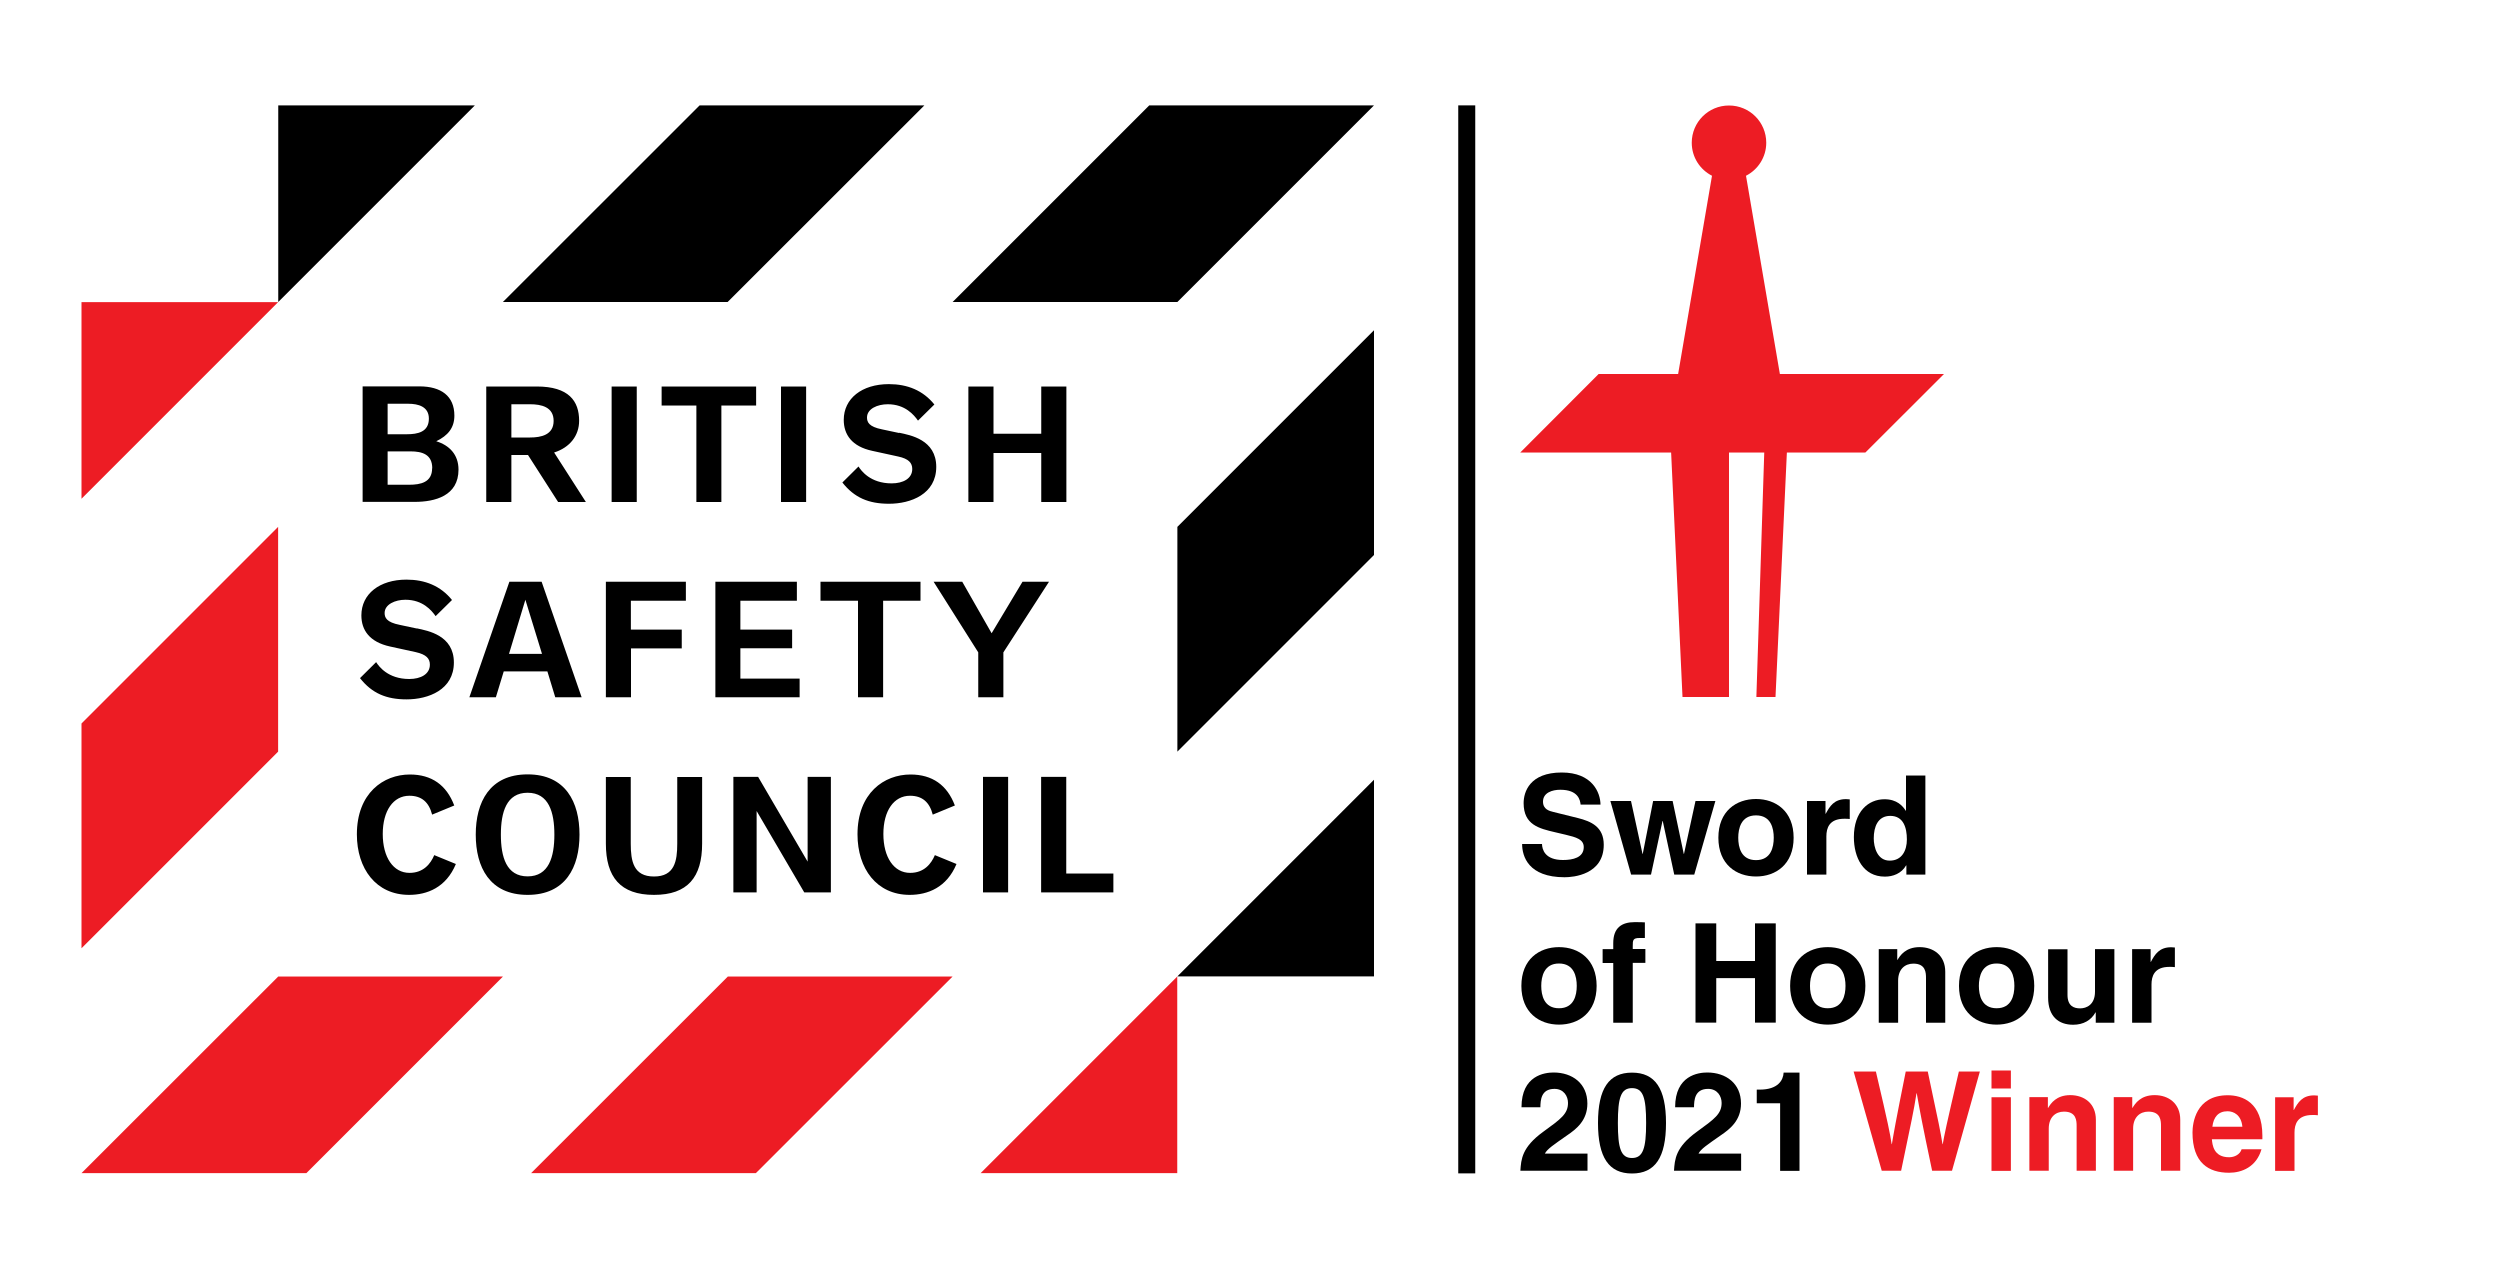 <?xml version="1.0" encoding="UTF-8"?><svg id="Layer_2" xmlns="http://www.w3.org/2000/svg" viewBox="0 0 200 102.44"><defs><style>.cls-1{fill:#fff;}.cls-2{fill:#ed1c24;}</style></defs><g id="Layer_1-2"><rect class="cls-1" width="200" height="102.44"/><path d="m37.99,8.43l-15.73,15.73v-15.73h15.73Zm17.98,0l-15.74,15.73h17.98l15.74-15.73h-17.98Zm35.97,0l-15.73,15.73h17.98l15.73-15.73h-17.98Zm17.98,53.95l-15.73,15.73h15.73v-15.73Zm0-17.98v-17.98l-15.73,15.73v17.98l15.73-15.73Zm-37.99-9.76c-.36-.08-.96-.21-1.36-.29-1.07-.21-1.21-.59-1.21-.95,0-.7.84-1.06,1.66-1.06,1.4,0,2.1.86,2.42,1.31l1.31-1.29c-.91-1.13-2.16-1.63-3.64-1.63-2.16,0-3.61,1.15-3.61,2.86,0,1.18.65,2.13,2.29,2.48.71.15,1.26.28,2.06.45.85.18,1.13.52,1.13,1,0,.77-.74,1.15-1.65,1.15-1.71,0-2.44-1.02-2.65-1.35l-1.29,1.28c.96,1.22,2.11,1.7,3.73,1.7,1.74,0,3.78-.77,3.78-2.95s-2.08-2.54-2.96-2.73Zm-35.25,2.93c0,2.1-1.88,2.58-3.5,2.58h-4.17v-9.24h4.54c1.74,0,2.8.77,2.8,2.34,0,.98-.52,1.6-1.45,2.05,1.04.32,1.78,1.06,1.78,2.27Zm-2.19-2.37s0,0,.01,0c0,0,0,0-.01,0Zm-3.47-.46h1.52c.88,0,1.77-.18,1.77-1.25,0-.96-.84-1.19-1.65-1.19h-1.65v2.44Zm3.56,2.72c0-1.1-.79-1.35-1.74-1.35h-1.83v2.67h1.71c.93,0,1.85-.19,1.85-1.32Zm16.36,2.7v-9.24h-2.01v9.24h2.01Zm9.55-7.72v-1.52h-7.56v1.52h2.78v7.72h2v-7.72h2.78Zm4,7.72v-9.24h-2.01v9.24h2.01Zm20.82,0v-9.24h-2.01v3.78h-3.82v-3.78h-2.01v9.24h2.01v-3.92h3.82v3.92h2.01Zm-40.66,0l-2.41-3.76h-1.33v3.76h-2.01v-9.24h4.04c2.56,0,3.39,1.16,3.39,2.74,0,1.19-.74,2.14-2,2.54l2.54,3.96h-2.22Zm-3.74-5.16h1.49c.89,0,1.89-.21,1.89-1.33s-.99-1.33-1.89-1.33h-1.49v2.67Zm23.06,20.77v-1.48h-4.74v-2.43h4.14v-1.49h-4.14v-2.31h4.52v-1.52h-6.52v9.24h6.75Zm-9.43-3.91v-1.49h-4.07v-2.31h4.4v-1.52h-6.4v9.24h2.01v-3.91h4.07Zm29.37-5.32h-2.11l-2.47,4.12-2.35-4.12h-2.29l3.57,5.65v3.59h2.01v-3.59l3.65-5.65Zm-19.3,15.61v6.78l-3.96-6.78h-1.98v9.24h1.86v-6.51l3.81,6.51h2.13v-9.24h-1.86Zm16.04,9.24v-9.24h-2.01v9.24h2.01Zm8.42,0v-1.51h-3.77v-7.73h-2.01v9.24h5.78Zm-15.43-23.33v-1.52h-8v1.52h3v7.72h2.01v-7.72h3Zm-29.85,5.65h-3.49l-.63,2.07h-2.12l3.2-9.24h2.58l3.2,9.24h-2.11l-.63-2.07Zm-.43-1.4l-1.33-4.33-1.31,4.33h2.64Zm3,14.46c0,2.6-1.11,4.82-4.15,4.82s-4.15-2.22-4.15-4.82,1.11-4.82,4.15-4.82,4.15,2.22,4.15,4.82Zm-2.01,0c0-1.78-.44-3.35-2.14-3.35s-2.14,1.56-2.14,3.35.44,3.34,2.14,3.34,2.14-1.56,2.14-3.34Zm9.83-4.61v5.33c0,1.41-.22,2.63-1.86,2.63s-1.86-1.22-1.86-2.63v-5.33h-1.99v5.33c0,2.68,1.16,4.1,3.85,4.1s3.85-1.41,3.85-4.1v-5.33h-1.99Zm18.59,9.43c1.45,0,2.97-.59,3.75-2.47l-1.73-.71c-.29.69-.86,1.42-1.98,1.42-1.3,0-2.14-1.25-2.14-3.11s.84-3.06,2.13-3.06c.98,0,1.56.51,1.82,1.51l1.77-.73c-.62-1.64-1.81-2.48-3.55-2.48-2.11,0-4.24,1.48-4.24,4.79,0,2.74,1.53,4.84,4.18,4.84Zm-40.05,0c1.45,0,2.97-.59,3.75-2.47l-1.73-.71c-.29.69-.86,1.42-1.98,1.42-1.3,0-2.14-1.25-2.14-3.11s.84-3.06,2.13-3.06c.98,0,1.56.51,1.82,1.51l1.77-.73c-.62-1.64-1.81-2.48-3.55-2.48-2.11,0-4.24,1.48-4.24,4.79,0,2.74,1.53,4.84,4.18,4.84Zm.62-21.31c-.36-.08-.96-.21-1.36-.29-1.07-.21-1.21-.59-1.21-.95,0-.69.84-1.06,1.66-1.06,1.4,0,2.1.86,2.42,1.31l1.31-1.29c-.91-1.13-2.16-1.63-3.64-1.63-2.16,0-3.61,1.15-3.61,2.86,0,1.18.65,2.13,2.29,2.49.71.15,1.26.28,2.06.45.85.19,1.13.52,1.13,1,0,.77-.74,1.15-1.65,1.15-1.71,0-2.44-1.02-2.65-1.35l-1.29,1.28c.96,1.22,2.11,1.7,3.73,1.7,1.74,0,3.78-.77,3.78-2.95s-2.08-2.54-2.96-2.73Z"/><path class="cls-2" d="m78.45,93.85l15.73-15.73v15.73h-15.73Zm-17.98,0l15.74-15.73h-17.98l-15.74,15.73h17.98Zm-35.96,0l15.73-15.73h-17.98l-15.74,15.73h17.98ZM6.52,39.9l15.73-15.73H6.52v15.73Zm0,17.98v17.98l15.73-15.73v-17.98l-15.73,15.73Z"/><path d="m123.36,67.52c.01.44.23,1.28,1.68,1.28.79,0,1.66-.19,1.66-1.03,0-.62-.6-.79-1.44-.99l-.85-.2c-1.28-.3-2.52-.59-2.52-2.33,0-.89.48-2.45,3.05-2.45,2.43,0,3.09,1.59,3.1,2.57h-1.59c-.04-.35-.18-1.19-1.63-1.19-.63,0-1.38.23-1.38.95,0,.62.51.75.84.83l1.94.48c1.08.27,2.08.71,2.08,2.14,0,2.39-2.43,2.6-3.13,2.6-2.9,0-3.4-1.67-3.4-2.66h1.59Z"/><path d="m135.53,69.97h-1.59l-.92-4.29h-.02l-.92,4.29h-1.59l-1.66-5.89h1.65l.92,4.23h.02l.83-4.23h1.56l.89,4.23h.02l.92-4.23h1.59l-1.69,5.89Z"/><path d="m140.48,70.12c-1.58,0-3.01-.97-3.01-3.1s1.43-3.1,3.01-3.1,3.01.97,3.01,3.1-1.43,3.1-3.01,3.1Zm0-4.89c-1.19,0-1.42,1.04-1.42,1.79s.22,1.79,1.42,1.79,1.42-1.04,1.42-1.79-.22-1.79-1.42-1.79Z"/><path d="m144.56,64.08h1.48v1.02h.02c.32-.6.67-1.17,1.62-1.17.1,0,.2.01.3.02v1.57c-.13-.02-.3-.02-.44-.02-1.21,0-1.43.75-1.43,1.41v3.06h-1.55v-5.89Z"/><path d="m154.03,69.97h-1.52v-.74h-.02c-.38.66-1.06.9-1.7.9-1.75,0-2.48-1.55-2.48-3.16,0-2.04,1.15-3.03,2.45-3.03,1,0,1.46.54,1.7.92h.02v-2.82h1.55v7.94Zm-2.85-1.12c.98,0,1.37-.82,1.37-1.69,0-.94-.27-1.89-1.33-1.89-.99,0-1.32.87-1.32,1.8,0,.7.28,1.78,1.27,1.78Z"/><path d="m124.72,81.97c-1.58,0-3.01-.97-3.01-3.1s1.43-3.1,3.01-3.1,3.01.97,3.01,3.1-1.43,3.1-3.01,3.1Zm0-4.89c-1.19,0-1.42,1.04-1.42,1.79s.22,1.79,1.42,1.79,1.42-1.04,1.42-1.79-.22-1.79-1.42-1.79Z"/><path d="m130.61,81.82h-1.55v-4.78h-.85v-1.11h.85v-.48c0-1.22.66-1.68,1.73-1.68.45,0,.66.01.8.02v1.25h-.43c-.53,0-.54.17-.54.65v.23h1.01v1.11h-1.01v4.78Z"/><path d="m137.3,78.25v3.56h-1.66v-7.94h1.66v3.01h3.1v-3.01h1.66v7.94h-1.66v-3.56h-3.1Z"/><path d="m146.22,81.97c-1.58,0-3.01-.97-3.01-3.1s1.43-3.1,3.01-3.1,3.01.97,3.01,3.1-1.43,3.1-3.01,3.1Zm0-4.89c-1.19,0-1.42,1.04-1.42,1.79s.22,1.79,1.42,1.79,1.42-1.04,1.42-1.79-.22-1.79-1.42-1.79Z"/><path d="m155.63,81.82h-1.55v-3.57c0-.43-.02-1.16-1.01-1.16-.69,0-1.22.46-1.22,1.36v3.37h-1.55v-5.89h1.48v.86h.02c.21-.35.65-1.02,1.77-1.02s2.05.67,2.05,1.97v4.07Z"/><path d="m159.73,81.97c-1.58,0-3.01-.97-3.01-3.1s1.43-3.1,3.01-3.1,3.01.97,3.01,3.1-1.43,3.1-3.01,3.1Zm0-4.89c-1.19,0-1.42,1.04-1.42,1.79s.22,1.79,1.42,1.79,1.42-1.04,1.42-1.79-.22-1.79-1.42-1.79Z"/><path d="m169.14,81.82h-1.48v-.83h-.02c-.35.63-.97.99-1.79.99-1.16,0-2-.66-2-2.17v-3.87h1.55v3.65c0,.91.53,1.08,1.01,1.08.51,0,1.19-.29,1.19-1.34v-3.4h1.55v5.89Z"/><path d="m170.57,75.93h1.48v1.02h.02c.32-.6.67-1.17,1.62-1.17.1,0,.2.01.3.02v1.57c-.13-.02-.3-.02-.44-.02-1.21,0-1.43.75-1.43,1.41v3.06h-1.55v-5.89Z"/><path d="m121.72,88.58c0-2.56,1.87-2.78,2.57-2.78,1.5,0,2.7.88,2.7,2.48,0,1.35-.87,2.04-1.64,2.56-1.04.73-1.58,1.08-1.76,1.45h3.41v1.37h-5.37c.06-.92.12-1.88,1.83-3.12,1.42-1.03,1.98-1.43,1.98-2.31,0-.52-.33-1.12-1.08-1.12-1.08,0-1.12.9-1.13,1.47h-1.5Z"/><path d="m130.56,85.81c1.85,0,2.72,1.27,2.72,4.03s-.87,4.04-2.72,4.04-2.72-1.28-2.72-4.04.87-4.03,2.72-4.03Zm0,6.83c.88,0,1.13-.77,1.13-2.8s-.24-2.79-1.13-2.79-1.13.76-1.13,2.79.24,2.8,1.13,2.8Z"/><path d="m134.01,88.58c0-2.56,1.87-2.78,2.57-2.78,1.5,0,2.7.88,2.7,2.48,0,1.35-.87,2.04-1.64,2.56-1.04.73-1.58,1.08-1.76,1.45h3.41v1.37h-5.37c.06-.92.12-1.88,1.83-3.12,1.42-1.03,1.98-1.43,1.98-2.31,0-.52-.33-1.12-1.08-1.12-1.08,0-1.12.9-1.13,1.47h-1.5Z"/><path d="m140.55,87.17h.22c1.49,0,1.89-.77,1.92-1.36h1.27v7.86h-1.55v-5.41h-1.87v-1.08Z"/><path class="cls-2" d="m148.3,85.72h1.77c1.02,4.35,1.12,4.9,1.26,5.81h.02c.14-.83.27-1.64,1.11-5.81h1.76c.93,4.36,1.01,4.78,1.18,5.81h.02c.13-.75.27-1.44,1.29-5.81h1.68l-2.23,7.94h-1.59c-.82-3.89-.96-4.67-1.23-6.2h-.02c-.24,1.53-.38,2.1-1.23,6.2h-1.55l-2.25-7.94Z"/><path class="cls-2" d="m160.87,87.08h-1.55v-1.44h1.55v1.44Zm0,.7v5.89h-1.55v-5.89h1.55Z"/><path class="cls-2" d="m167.68,93.66h-1.55v-3.57c0-.43-.02-1.16-1.01-1.16-.69,0-1.22.46-1.22,1.36v3.37h-1.55v-5.89h1.48v.86h.02c.21-.35.65-1.02,1.77-1.02s2.05.67,2.05,1.97v4.07Z"/><path class="cls-2" d="m174.43,93.66h-1.55v-3.57c0-.43-.02-1.16-1.01-1.16-.69,0-1.22.46-1.22,1.36v3.37h-1.55v-5.89h1.48v.86h.02c.21-.35.65-1.02,1.77-1.02s2.05.67,2.05,1.97v4.07Z"/><path class="cls-2" d="m180.92,91.94c-.41,1.42-1.58,1.88-2.59,1.88-1.66,0-2.93-.8-2.93-3.22,0-.71.24-2.98,2.82-2.98,1.16,0,2.77.55,2.77,3.24v.28h-4.04c.04.44.13,1.44,1.38,1.44.43,0,.87-.22,1-.64h1.59Zm-1.53-1.8c-.09-.95-.7-1.24-1.19-1.24-.73,0-1.12.46-1.21,1.24h2.4Z"/><path class="cls-2" d="m182.01,87.78h1.48v1.02h.02c.32-.6.67-1.17,1.62-1.17.1,0,.2.01.3.02v1.57c-.13-.02-.3-.02-.44-.02-1.21,0-1.43.75-1.43,1.41v3.06h-1.55v-5.89Z"/><path class="cls-2" d="m142.39,29.92l-2.71-15.86c.96-.49,1.62-1.49,1.62-2.64,0-1.65-1.33-2.98-2.98-2.98s-2.98,1.33-2.98,2.98c0,1.16.66,2.15,1.62,2.64l-2.71,15.86h-6.36l-6.27,6.28h12.07l.91,19.56h3.72v-19.56h2.82l-.63,19.56h1.53l.91-19.56h6.28l6.29-6.28h-13.14Z"/><rect x="116.66" y="8.43" width="1.36" height="85.44"/></g></svg>